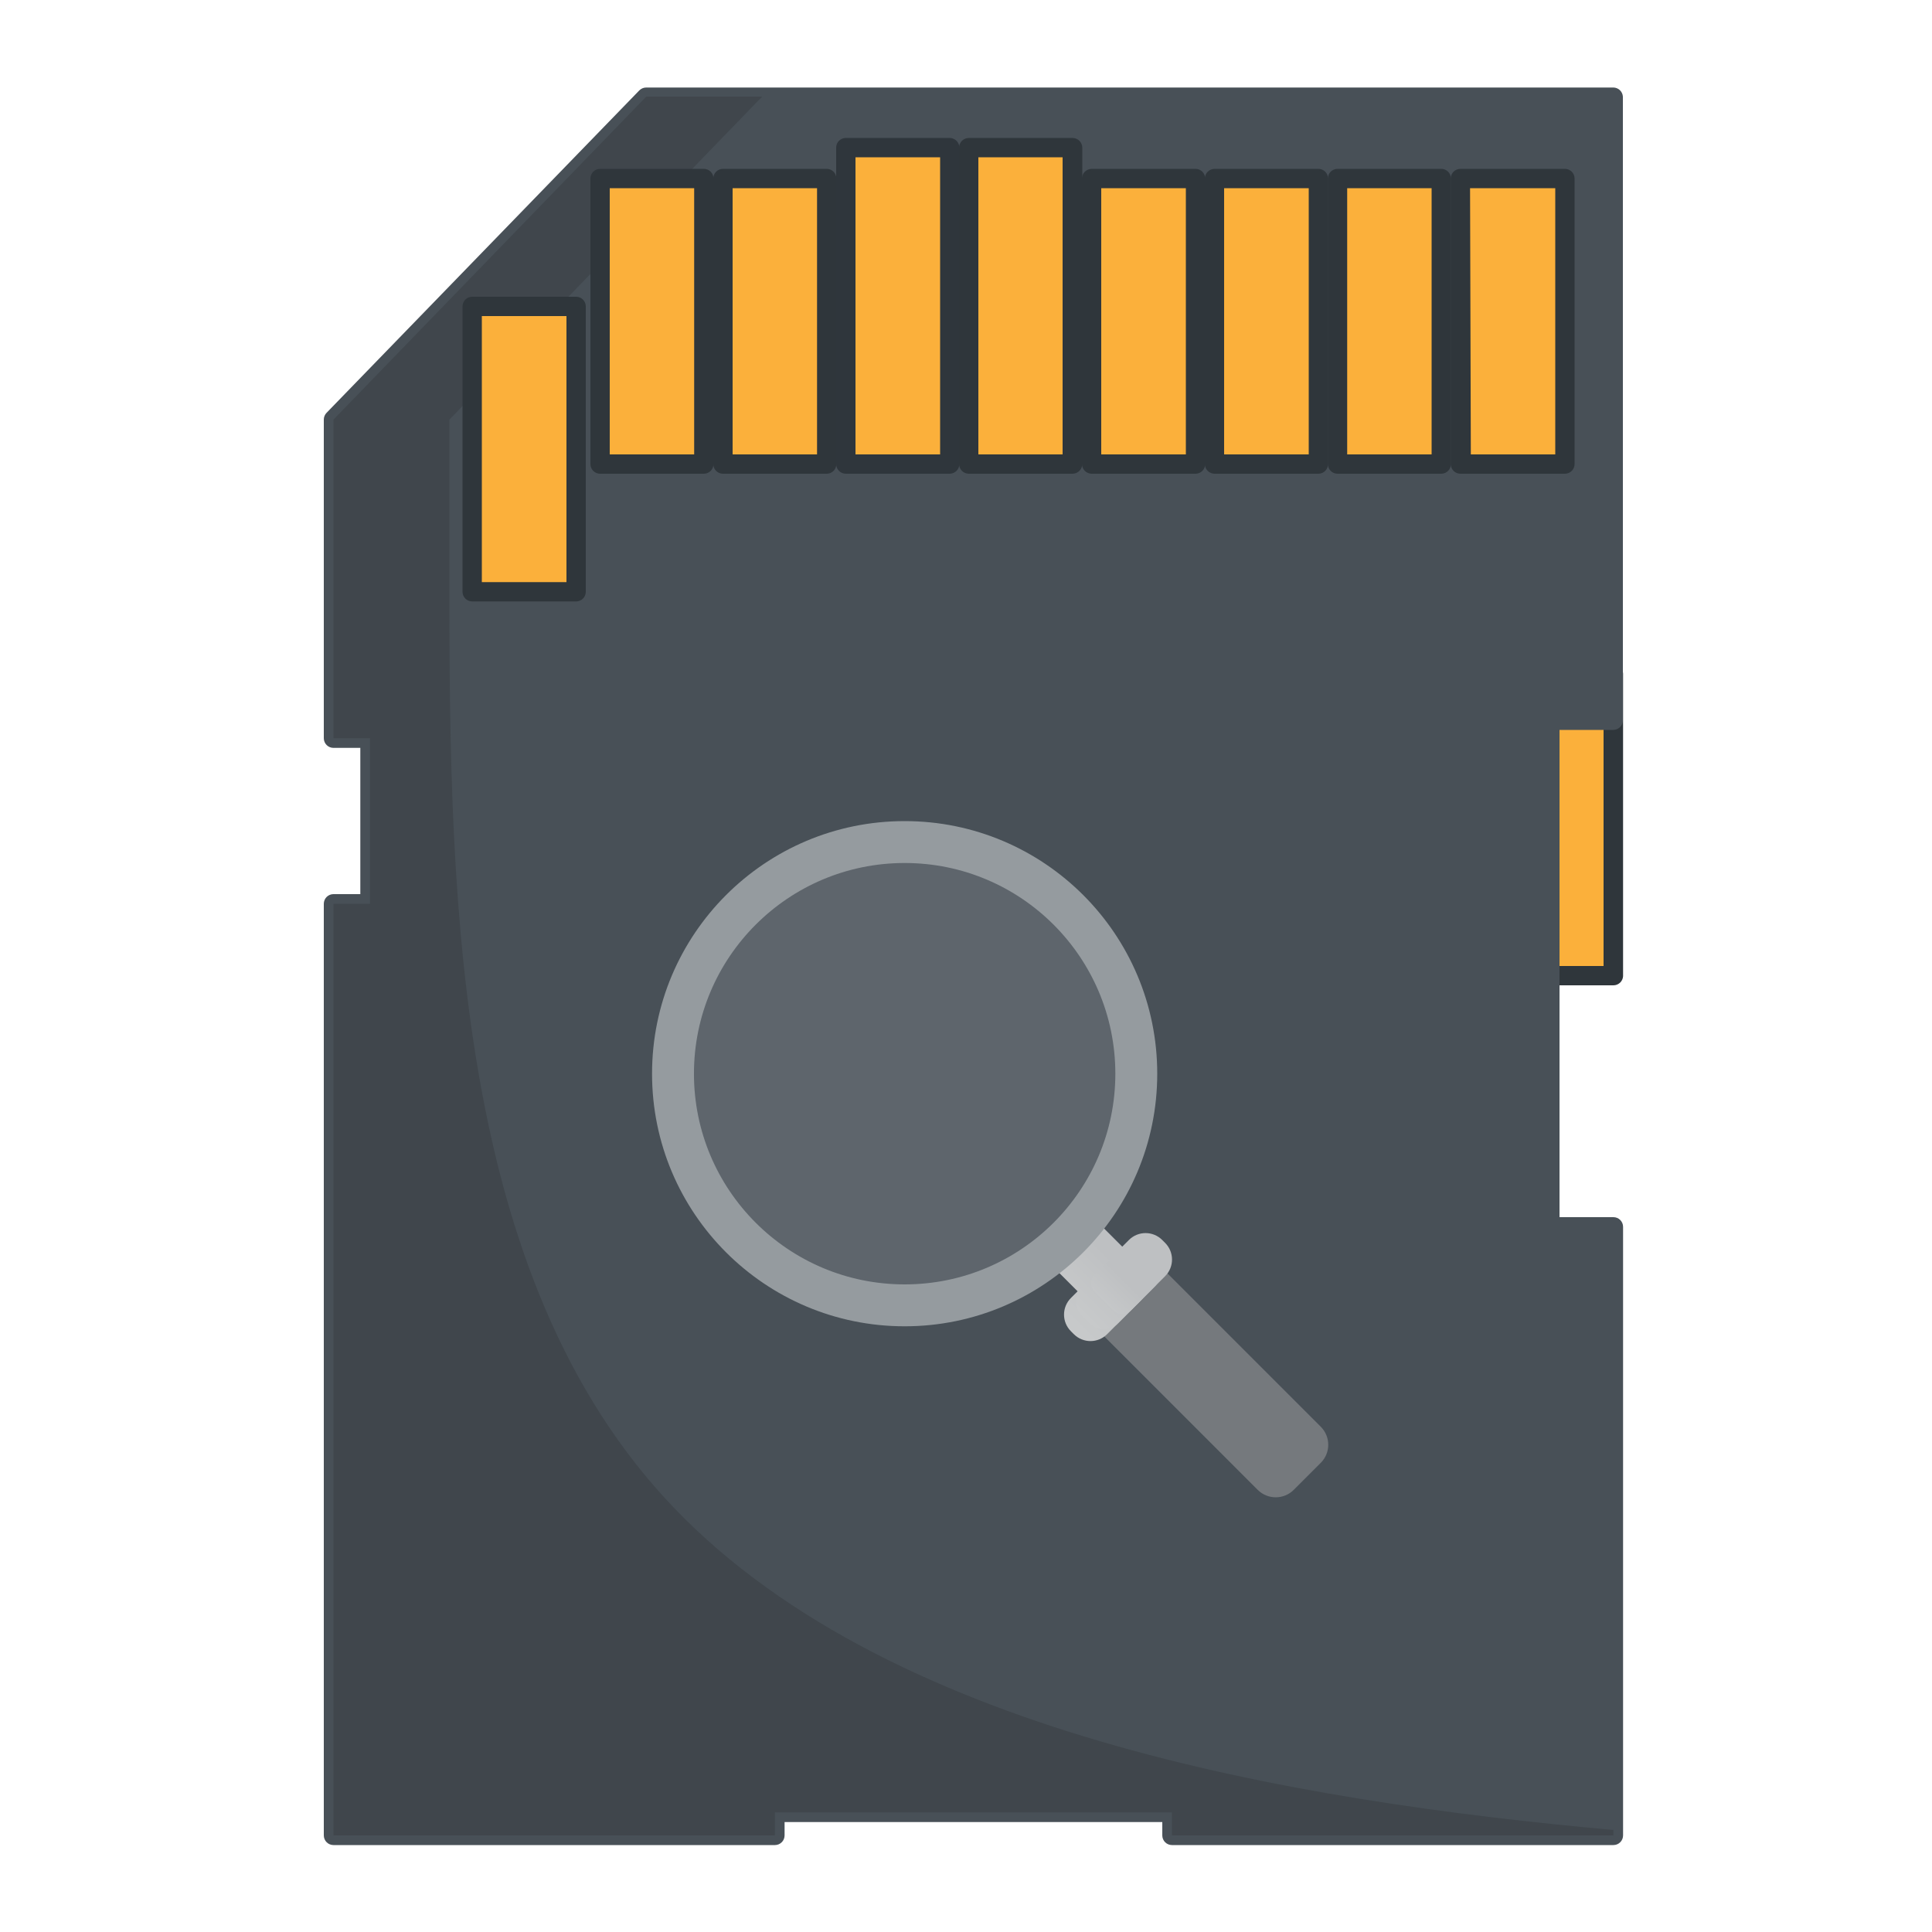 <?xml version="1.0" encoding="UTF-8"?> <svg xmlns="http://www.w3.org/2000/svg" width="80" height="80" viewBox="0 0 80 80" fill="none"><g clip-path="url(#clip0_3928_3083)"><path d="M60.472 27.896H66.808V40.424H60.472V27.896Z" fill="#FBB03B"></path><path d="M66.808 40.8H60.472C60.366 40.8 60.264 40.758 60.189 40.683C60.114 40.608 60.072 40.506 60.072 40.4V27.896C60.072 27.79 60.114 27.688 60.189 27.613C60.264 27.538 60.366 27.496 60.472 27.496H66.808C66.914 27.496 67.016 27.538 67.091 27.613C67.166 27.688 67.208 27.79 67.208 27.896V40.424C67.202 40.526 67.157 40.621 67.083 40.691C67.008 40.761 66.91 40.8 66.808 40.8ZM60.872 40H66.4V28.296H60.872V40Z" fill="#2F363B"></path><path d="M64.176 29.824V50.76H66.808V76H48.528V75.048H32.088V76H13.808V37.424H15.32V30.576H13.808V17.376L26.76 4.024H66.808V29.824H64.176Z" fill="#485057"></path><path d="M66.808 76.4H48.528C48.422 76.4 48.32 76.358 48.245 76.283C48.17 76.208 48.128 76.106 48.128 76V75.448H32.488V76C32.488 76.106 32.446 76.208 32.371 76.283C32.296 76.358 32.194 76.4 32.088 76.4H13.808C13.702 76.4 13.6 76.358 13.525 76.283C13.45 76.208 13.408 76.106 13.408 76V37.424C13.408 37.318 13.45 37.216 13.525 37.141C13.6 37.066 13.702 37.024 13.808 37.024H14.92V30.968H13.808C13.702 30.968 13.6 30.926 13.525 30.851C13.45 30.776 13.408 30.674 13.408 30.568V17.376C13.407 17.272 13.448 17.171 13.52 17.096L26.472 3.744C26.548 3.667 26.652 3.624 26.76 3.624H66.808C66.909 3.626 67.005 3.666 67.078 3.735C67.15 3.805 67.194 3.9 67.2 4V29.824C67.2 29.93 67.158 30.032 67.083 30.107C67.008 30.182 66.906 30.224 66.8 30.224H64.576V50.4H66.808C66.914 50.4 67.016 50.442 67.091 50.517C67.166 50.592 67.208 50.694 67.208 50.8V76C67.208 76.106 67.166 76.208 67.091 76.283C67.016 76.358 66.914 76.4 66.808 76.4ZM48.928 75.6H66.4V51.2H64.176C64.071 51.198 63.97 51.155 63.895 51.081C63.821 51.006 63.778 50.906 63.776 50.8V29.824C63.776 29.718 63.818 29.616 63.893 29.541C63.968 29.466 64.07 29.424 64.176 29.424H66.4V4.424H26.928L14.208 17.536V30.168H15.32C15.425 30.17 15.526 30.213 15.601 30.287C15.675 30.362 15.718 30.463 15.72 30.568V37.424C15.72 37.53 15.678 37.632 15.603 37.707C15.528 37.782 15.426 37.824 15.32 37.824H14.208V75.6H31.688V75.048C31.688 74.942 31.73 74.84 31.805 74.765C31.88 74.69 31.982 74.648 32.088 74.648H48.528C48.634 74.648 48.736 74.69 48.811 74.765C48.886 74.84 48.928 74.942 48.928 75.048V75.6Z" fill="#485057"></path><g opacity="0.2"><path d="M66.808 75.784V76H48.528V75.048H32.088V76H13.808V37.424H15.32V30.568H13.808V17.376L26.76 4H31.56L18.608 17.376V22.976C18.602 36.205 18.581 52.23 27.5 62C36.419 71.77 53.633 74.58 66.808 75.776V75.784Z" fill="#1D1F20"></path></g><path d="M19.552 12.688H23.856V24.504H19.552V12.688Z" fill="#FBB03B"></path><path d="M23.856 24.904H19.552C19.446 24.904 19.344 24.862 19.269 24.787C19.194 24.712 19.152 24.61 19.152 24.504V12.688C19.152 12.582 19.194 12.48 19.269 12.405C19.344 12.33 19.446 12.288 19.552 12.288H23.856C23.962 12.288 24.064 12.33 24.139 12.405C24.214 12.48 24.256 12.582 24.256 12.688V24.504C24.256 24.61 24.214 24.712 24.139 24.787C24.064 24.862 23.962 24.904 23.856 24.904ZM19.952 24.104H23.456V13.088H19.952V24.104Z" fill="#2F363B"></path><path d="M24.848 7.392H29.152V19.208H24.848V7.392Z" fill="#FBB03B"></path><path d="M29.144 19.616H24.848C24.742 19.616 24.64 19.574 24.565 19.499C24.49 19.424 24.448 19.322 24.448 19.216V7.392C24.448 7.286 24.49 7.184 24.565 7.109C24.64 7.034 24.742 6.992 24.848 6.992H29.144C29.25 6.992 29.352 7.034 29.427 7.109C29.502 7.184 29.544 7.286 29.544 7.392V19.2C29.546 19.254 29.537 19.308 29.518 19.358C29.499 19.408 29.47 19.454 29.433 19.493C29.395 19.532 29.351 19.563 29.301 19.584C29.251 19.605 29.198 19.616 29.144 19.616ZM25.248 18.816H28.744V7.792H25.248V18.816Z" fill="#2F363B"></path><path d="M29.936 7.392H34.24V19.208H29.936V7.392Z" fill="#FBB03B"></path><path d="M34.232 19.616H29.936C29.83 19.616 29.728 19.574 29.653 19.499C29.578 19.424 29.536 19.322 29.536 19.216V7.392C29.536 7.286 29.578 7.184 29.653 7.109C29.728 7.034 29.83 6.992 29.936 6.992H34.232C34.338 6.992 34.44 7.034 34.515 7.109C34.59 7.184 34.632 7.286 34.632 7.392V19.2C34.634 19.254 34.625 19.308 34.606 19.358C34.587 19.408 34.558 19.454 34.521 19.493C34.483 19.532 34.438 19.563 34.389 19.584C34.339 19.605 34.286 19.616 34.232 19.616ZM30.336 18.816H33.832V7.792H30.336V18.816Z" fill="#2F363B"></path><path d="M35.024 6.112H39.328V19.208H35.024V6.112Z" fill="#FBB03B"></path><path d="M39.328 19.616H35.024C34.918 19.616 34.816 19.574 34.741 19.499C34.666 19.424 34.624 19.322 34.624 19.216V6.112C34.624 6.006 34.666 5.904 34.741 5.829C34.816 5.754 34.918 5.712 35.024 5.712H39.328C39.433 5.714 39.534 5.757 39.609 5.831C39.683 5.906 39.726 6.007 39.728 6.112V19.2C39.729 19.254 39.719 19.307 39.7 19.357C39.681 19.407 39.651 19.452 39.614 19.491C39.577 19.529 39.533 19.561 39.483 19.582C39.434 19.603 39.382 19.615 39.328 19.616ZM35.424 18.816H38.928V6.512H35.424V18.816Z" fill="#2F363C"></path><path d="M40.112 6.112H44.416V19.208H40.112V6.112Z" fill="#FBB03B"></path><path d="M44.416 19.616H40.112C40.007 19.614 39.906 19.571 39.831 19.497C39.757 19.422 39.714 19.322 39.712 19.216V6.112C39.714 6.007 39.757 5.906 39.831 5.831C39.906 5.757 40.007 5.714 40.112 5.712H44.416C44.522 5.714 44.622 5.757 44.697 5.831C44.771 5.906 44.814 6.007 44.816 6.112V19.2C44.817 19.254 44.808 19.307 44.788 19.357C44.769 19.407 44.739 19.452 44.702 19.491C44.665 19.529 44.621 19.561 44.572 19.582C44.522 19.603 44.47 19.615 44.416 19.616ZM40.512 18.816H44V6.512H40.512V18.816Z" fill="#2F363B"></path><path d="M45.2 7.392H49.504V19.208H45.2V7.392Z" fill="#FBB03B"></path><path d="M49.504 19.616H45.2C45.146 19.615 45.094 19.603 45.044 19.582C44.995 19.56 44.951 19.529 44.914 19.491C44.877 19.452 44.847 19.407 44.828 19.357C44.809 19.307 44.799 19.253 44.8 19.2V7.392C44.802 7.287 44.845 7.186 44.919 7.111C44.994 7.037 45.095 6.994 45.2 6.992H49.504C49.61 6.992 49.712 7.034 49.787 7.109C49.862 7.184 49.904 7.286 49.904 7.392V19.2C49.906 19.254 49.897 19.308 49.878 19.358C49.859 19.408 49.83 19.454 49.793 19.493C49.755 19.532 49.711 19.563 49.661 19.584C49.611 19.605 49.558 19.616 49.504 19.616ZM45.6 18.816H49.104V7.792H45.6V18.816Z" fill="#2F363B"></path><path d="M50.288 7.392H54.592V19.208H50.288V7.392Z" fill="#FBB03B"></path><path d="M54.592 19.616H50.288C50.183 19.614 50.082 19.571 50.007 19.497C49.933 19.422 49.89 19.321 49.888 19.216V7.392C49.89 7.287 49.933 7.186 50.007 7.111C50.082 7.037 50.183 6.994 50.288 6.992H54.592C54.698 6.992 54.8 7.034 54.875 7.109C54.95 7.184 54.992 7.286 54.992 7.392V19.2C54.994 19.254 54.985 19.308 54.966 19.358C54.947 19.408 54.918 19.454 54.881 19.493C54.843 19.532 54.798 19.563 54.749 19.584C54.699 19.605 54.646 19.616 54.592 19.616ZM50.688 18.816H54.192V7.792H50.688V18.816Z" fill="#2F363B"></path><path d="M55.384 7.392H59.688V19.208H55.384V7.392Z" fill="#FBB03B"></path><path d="M59.68 19.616H55.384C55.278 19.616 55.176 19.574 55.101 19.499C55.026 19.424 54.984 19.322 54.984 19.216V7.392C54.984 7.286 55.026 7.184 55.101 7.109C55.176 7.034 55.278 6.992 55.384 6.992H59.68C59.786 6.992 59.888 7.034 59.963 7.109C60.038 7.184 60.08 7.286 60.08 7.392V19.2C60.082 19.254 60.073 19.308 60.054 19.358C60.035 19.408 60.006 19.454 59.969 19.493C59.931 19.532 59.886 19.563 59.837 19.584C59.787 19.605 59.734 19.616 59.68 19.616ZM55.784 18.816H59.28V7.792H55.784V18.816Z" fill="#2F363B"></path><path d="M60.472 7.392H64.776V19.208H60.472V7.392Z" fill="#FBB03B"></path><path d="M64.8 19.616H60.472C60.366 19.616 60.264 19.574 60.189 19.499C60.114 19.424 60.072 19.322 60.072 19.216V7.392C60.072 7.286 60.114 7.184 60.189 7.109C60.264 7.034 60.366 6.992 60.472 6.992H64.8C64.906 6.992 65.008 7.034 65.083 7.109C65.158 7.184 65.2 7.286 65.2 7.392V19.2C65.202 19.254 65.193 19.308 65.174 19.358C65.155 19.408 65.126 19.454 65.089 19.493C65.051 19.532 65.007 19.563 64.957 19.584C64.907 19.605 64.854 19.616 64.8 19.616ZM60.904 18.816H64.4V7.792H60.872L60.904 18.816Z" fill="#2F363B"></path><g clip-path="url(#clip1_3928_3083)"><path d="M45.081 53.929L46.929 52.081L45.326 50.478L43.478 52.326L45.081 53.929Z" fill="url(#paint0_linear_3928_3083)"></path><path opacity="0.3" d="M37.46 54.278C32.037 54.278 27.642 49.882 27.642 44.46C27.642 39.037 32.037 34.642 37.46 34.642C42.882 34.642 47.278 39.037 47.278 44.46C47.278 49.882 42.882 54.278 37.46 54.278Z" fill="url(#paint1_linear_3928_3083)"></path><path d="M37.46 34C43.236 34 47.919 38.683 47.919 44.46C47.919 50.236 43.236 54.919 37.46 54.919C31.683 54.919 27 50.237 27 44.46C27 38.683 31.683 34 37.46 34ZM37.46 53.184C42.278 53.184 46.184 49.278 46.184 44.46C46.184 39.641 42.278 35.735 37.46 35.735C32.641 35.735 28.735 39.641 28.735 44.46C28.735 49.278 32.641 53.184 37.46 53.184Z" fill="url(#paint2_linear_3928_3083)"></path><path d="M53.572 61.691L54.691 60.572C55.103 60.16 55.103 59.491 54.691 59.079L47.719 52.107L45.107 54.719L52.078 61.691C52.491 62.103 53.16 62.103 53.572 61.691Z" fill="url(#paint3_linear_3928_3083)"></path><path d="M46.746 51.345L44.345 53.746C43.964 54.127 43.964 54.744 44.345 55.125L44.465 55.245C44.846 55.626 45.463 55.626 45.844 55.245L48.245 52.844C48.626 52.463 48.626 51.846 48.245 51.465L48.125 51.345C47.744 50.964 47.127 50.964 46.746 51.345Z" fill="url(#paint4_linear_3928_3083)"></path><path d="M46.302 51.789L44.789 53.302C44.469 53.622 44.469 54.141 44.789 54.461L45.129 54.801C45.449 55.121 45.968 55.121 46.288 54.801L47.801 53.288C48.121 52.968 48.121 52.449 47.801 52.129L47.461 51.789C47.141 51.469 46.622 51.469 46.302 51.789Z" fill="url(#paint5_linear_3928_3083)"></path><path d="M45.746 52.345L45.345 52.746C45.134 52.957 45.134 53.3 45.345 53.511L46.079 54.245C46.29 54.456 46.633 54.456 46.844 54.245L47.245 53.844C47.456 53.633 47.456 53.29 47.245 53.079L46.511 52.345C46.3 52.134 45.957 52.134 45.746 52.345Z" fill="url(#paint6_linear_3928_3083)"></path></g></g><defs><linearGradient id="paint0_linear_3928_3083" x1="43.91" y1="53.496" x2="45.667" y2="51.739" gradientUnits="userSpaceOnUse"><stop stop-color="#C7C9CA"></stop><stop offset="1" stop-color="#BEC0C2"></stop></linearGradient><linearGradient id="paint1_linear_3928_3083" x1="46.479" y1="45.183" x2="30.818" y2="45.454" gradientUnits="userSpaceOnUse"><stop offset="0.964" stop-color="#8F979D"></stop></linearGradient><linearGradient id="paint2_linear_3928_3083" x1="37.459" y1="35.918" x2="37.459" y2="59.713" gradientUnits="userSpaceOnUse"><stop stop-color="#959B9F"></stop></linearGradient><linearGradient id="paint3_linear_3928_3083" x1="50.937" y1="56.607" x2="48.833" y2="58.712" gradientUnits="userSpaceOnUse"><stop stop-color="#75797D"></stop></linearGradient><linearGradient id="paint4_linear_3928_3083" x1="44.618" y1="54.971" x2="46.896" y2="52.694" gradientUnits="userSpaceOnUse"><stop stop-color="#C7C9CA"></stop><stop offset="1" stop-color="#BEC0C2"></stop></linearGradient><linearGradient id="paint5_linear_3928_3083" x1="44.986" y1="54.604" x2="46.764" y2="52.825" gradientUnits="userSpaceOnUse"><stop stop-color="#C7C9CA"></stop><stop offset="1" stop-color="#BEC0C2"></stop></linearGradient><linearGradient id="paint6_linear_3928_3083" x1="45.464" y1="54.126" x2="46.593" y2="52.997" gradientUnits="userSpaceOnUse"><stop stop-color="#C7C9CA"></stop><stop offset="1" stop-color="#BEC0C2"></stop></linearGradient><clipPath id="clip0_3928_3083"><rect width="80" height="80" fill="white"></rect></clipPath><clipPath id="clip1_3928_3083"><rect width="28" height="28" fill="white" transform="matrix(-1 0 0 1 55 34)"></rect></clipPath></defs></svg> 